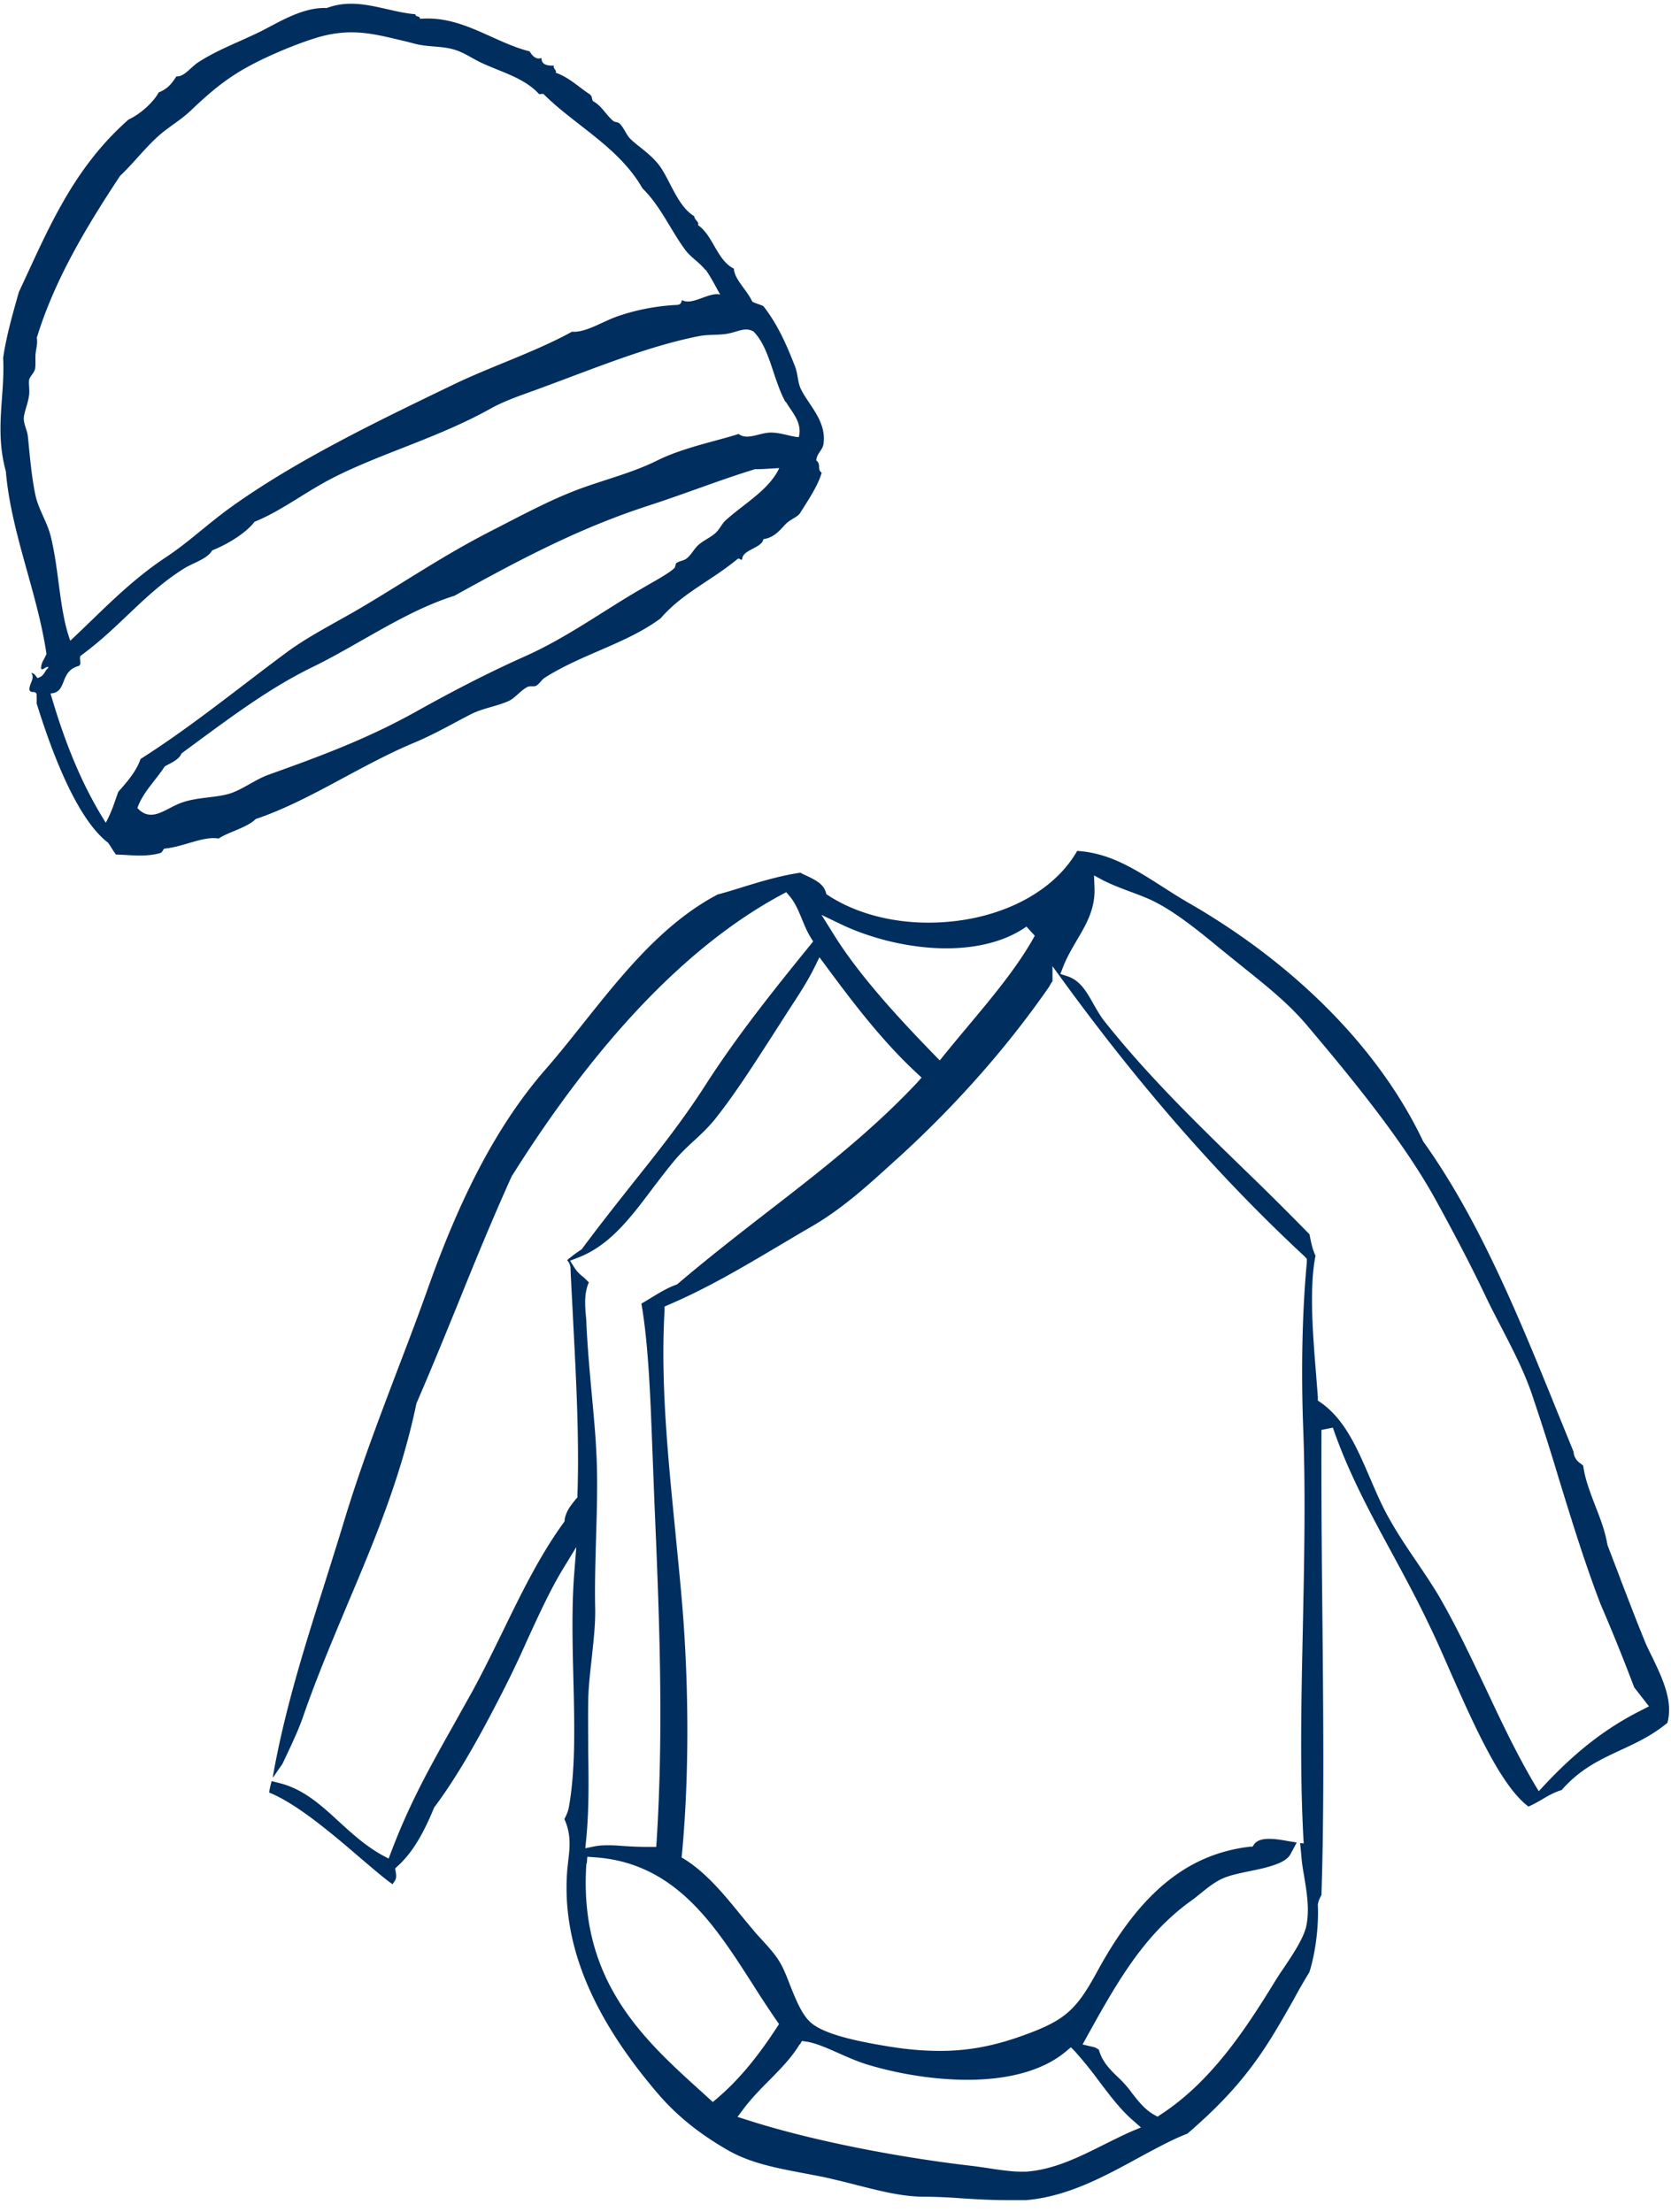 <svg xmlns="http://www.w3.org/2000/svg" width="108" height="143" fill="none" viewBox="0 0 108 143"><g fill="#002E5E" clip-path="url(#a)"><path d="M64.977 142.224c-.944 0-1.916-.059-2.859-.118a35.27 35.27 0 0 0-2.438-.104c-1.407 0-2.916-.4-4.382-.771a62.12 62.12 0 0 0-2.09-.504l-1.233-.237c-1.871-.355-3.497-.666-4.962-1.511-1.828-1.052-3.294-2.238-4.484-3.63-4.338-5.068-6.254-9.81-5.862-14.507.015-.178.044-.371.058-.548.102-.845.203-1.719-.247-2.697.015-.045.044-.089.058-.119.088-.192.19-.4.233-.667.435-2.445.362-5.29.29-8.283-.058-2.282-.116-4.653.058-6.861l.13-1.659-.841 1.378c-.856 1.408-1.582 3.008-2.365 4.712a66.512 66.512 0 0 1-1.553 3.26c-1.248 2.445-2.742 5.231-4.425 7.483-.537 1.289-1.234 2.771-2.351 3.779l-.174.163.043.251c.058.356 0 .475-.13.652-.03.03-.044.075-.073.119-.45-.296-1.291-1.022-2.06-1.674-1.843-1.586-4.121-3.527-5.92-4.253.029-.267.101-.534.16-.741l.521.133c1.524.386 2.641 1.393 3.817 2.475.87.8 1.77 1.615 2.858 2.208l.363.192.16-.415c1.204-3.185 2.524-5.527 4.048-8.238.377-.682.769-1.378 1.175-2.104.711-1.304 1.364-2.638 2.017-3.972 1.161-2.385 2.365-4.86 3.918-6.994l.058-.089v-.103c.102-.563.392-.904.725-1.32l.102-.118v-.163c.13-3.497-.087-7.601-.276-11.217-.058-1.23-.13-2.415-.174-3.512-.043-.192-.116-.34-.217-.43.26-.236.58-.474.943-.71 1.175-1.586 2.307-3.009 3.395-4.387 1.538-1.926 3.12-3.927 4.513-6.09 2.046-3.2 4.31-6.046 6.849-9.172l.203-.252-.174-.282c-.203-.326-.363-.71-.523-1.096-.232-.563-.464-1.141-.856-1.586l-.188-.222-.247.133c-6.036 3.23-11.927 9.365-17.5 18.241-1.276 2.83-2.38 5.527-3.438 8.15-.871 2.134-1.742 4.282-2.714 6.52-.986 4.757-2.742 8.935-4.454 12.981-.973 2.326-1.988 4.726-2.859 7.231-.203.607-.493 1.259-.784 1.896l-.536 1.141c-.059.119-.175.267-.29.43l-.349.519v-.119c.74-4.193 2.017-8.268 3.265-12.195.42-1.334.841-2.667 1.248-4 1.088-3.616 2.234-6.61 3.439-9.796.667-1.748 1.35-3.526 2.031-5.438 2.235-6.327 4.673-10.846 7.633-14.24.827-.948 1.64-1.97 2.466-3.008 2.525-3.17 5.137-6.446 8.663-8.298.464-.118.987-.281 1.51-.444 1.203-.37 2.451-.756 3.83-.963.13.074.261.133.392.192.58.282 1.073.519 1.247 1.052l.044.148.116.075c1.741 1.14 4.048 1.763 6.472 1.763 4.266 0 8.01-1.808 9.62-4.638 2.09.133 3.671 1.14 5.485 2.297.58.37 1.175.755 1.828 1.126 6.907 4 12.261 9.468 15.047 15.351 3.671 5.127 6.254 11.514 8.75 17.678l.972 2.386c.029.459.319.666.479.785.058.044.116.089.145.118.116.89.464 1.764.784 2.608.319.815.624 1.586.783 2.52.319.844.624 1.615.914 2.4.465 1.2.929 2.43 1.422 3.63.16.415.363.83.581 1.26.653 1.378 1.335 2.8.957 4.208-1.03.845-2.045 1.304-3.032 1.764-1.263.592-2.583 1.185-3.802 2.578-.493.148-.9.385-1.291.622-.29.163-.566.326-.856.445-.813-.608-1.466-1.615-1.916-2.327-1.132-1.867-2.133-4.134-3.105-6.327-.479-1.096-.958-2.193-1.466-3.23-.725-1.526-1.538-3.023-2.321-4.475-1.408-2.593-2.859-5.275-3.83-8.135l-.74.148c-.015 3.778.014 7.735.057 11.691.058 6.239.13 12.684-.058 18.374-.16.297-.232.489-.232.682.058 1.097-.102 2.919-.551 4.312a36.673 36.673 0 0 0-1.03 1.793c-.799 1.408-1.553 2.741-2.453 3.971-1.175 1.63-2.54 3.068-4.397 4.668-.972.37-2.046.963-3.177 1.571-2.162 1.185-4.411 2.4-6.936 2.696-.566.06-1.161.089-1.77.089m-13.176-10.135c-.537.889-1.233 1.585-1.959 2.326-.58.578-1.16 1.171-1.683 1.867l-.377.504.566.178c4.57 1.482 10.433 2.504 14.38 2.964.391.044.797.103 1.204.163.769.118 1.552.237 2.22.237.145 0 .29 0 .435-.015 1.742-.163 3.338-.963 4.876-1.734.595-.296 1.19-.593 1.755-.845l.639-.266-.537-.474c-.813-.712-1.465-1.586-2.162-2.505a25.302 25.302 0 0 0-1.582-1.956l-.246-.251-.261.222c-1.422 1.23-3.643 1.882-6.429 1.882-1.988 0-4.222-.326-6.297-.934-.726-.207-1.422-.518-2.09-.815-.798-.355-1.494-.652-2.075-.726l-.232-.03-.13.223zm19.342.37c.218.786.755 1.304 1.234 1.764.16.148.305.296.435.444.16.178.32.371.465.578.42.534.841 1.082 1.465 1.423l.189.103.174-.118c3.265-2.119 5.47-5.453 7.458-8.698.145-.237.334-.519.537-.815.624-.934 1.335-2.001 1.466-2.801.188-1.067 0-2.104-.16-3.112-.073-.415-.145-.829-.174-1.244l-.087-.904.232.029-.03-.518c-.217-4.209-.13-8.609-.028-13.292.087-4.267.188-8.683.029-12.936-.145-3.749-.073-7.602.232-10.817v-.222l-.13-.148c-5.457-5.068-10.579-10.906-15.643-17.856l-.667-.919v1.008l-.044.015-.188.326c-2.627 3.793-5.92 7.557-9.722 11.024l-.218.193c-1.857 1.69-3.453 3.156-5.557 4.356-.697.4-1.379.815-2.06 1.215-2.351 1.393-4.586 2.712-7.053 3.764l-.232.104v.281c-.261 4.535.203 9.262.697 14.255.145 1.512.304 3.053.435 4.623.45 5.305.464 11.188 0 16.167l-.03.281.218.134c1.364.859 2.482 2.208 3.555 3.526.363.445.711.86 1.06 1.275l.406.444c.392.43.755.83 1.045 1.289.261.4.493.978.725 1.586.392.978.798 2 1.422 2.489.958.756 3.164 1.186 4.977 1.482 1.19.193 2.264.282 3.28.282 1.799 0 3.41-.297 5.252-.949 2.786-.993 3.526-1.615 4.905-4.149 2.786-5.127 5.847-7.631 9.91-8.105h.145l.102-.148c.189-.252.493-.356.972-.356.407 0 .842.074 1.248.148l.537.089-.406.756c-.32.607-1.553.874-2.641 1.096-.711.149-1.379.282-1.872.534-.45.222-.914.593-1.35.948-.217.178-.42.341-.638.489-3.032 2.208-4.774 5.335-6.617 8.654l-.319.578.566.133c.203.03.348.104.508.222m-33.141-12.061c-.523 7.542 3.67 11.35 7.37 14.699l.799.726.246-.207c1.364-1.156 2.583-2.608 3.86-4.564l.174-.267-.174-.252a71.926 71.926 0 0 1-1.538-2.341c-2.481-3.868-5.035-7.883-10.302-8.195l-.377-.029-.03.415zm.16-37.564c-.32.711-.248 1.526-.19 2.208.015.163.03.326.03.489.072 1.526.203 2.978.333 4.4.16 1.735.32 3.38.349 5.054.029 1.437-.015 2.919-.059 4.371-.043 1.571-.087 3.053-.058 4.46.03 1.082-.101 2.149-.217 3.275-.102.934-.218 1.882-.232 2.845-.015 1.067 0 2.119 0 3.171.029 1.867.058 3.808-.131 5.749l-.058.564.508-.104c.334-.074.638-.089.958-.089.304 0 .609.015.957.044.45.03.943.06 1.553.06h.61l.028-.4c.465-7.439.16-14.774-.145-21.872l-.145-3.749c-.116-3.067-.247-6.534-.697-9.098.233-.133.45-.267.668-.4.537-.326 1.045-.637 1.64-.844 2.002-1.704 4.005-3.26 5.934-4.757 3.28-2.534 6.66-5.171 9.563-8.268l.304-.341-.333-.311c-2.22-2.06-4.136-4.58-5.906-6.98l-.363-.489-.276.563c-.493 1.008-1.073 1.882-1.683 2.816l-1.102 1.719c-1.234 1.911-2.38 3.719-3.686 5.364-.377.474-.827.904-1.306 1.348-.45.415-.914.845-1.32 1.334-.48.578-.93 1.17-1.393 1.778-1.437 1.912-2.786 3.72-4.861 4.505l-.494.192.305.474c.16.252.363.43.551.578.13.119.247.223.334.326m46.999-1.733c-.435 2.104-.16 5.32.029 7.675.043.563.087 1.082.116 1.497v.222l.174.119c1.553 1.081 2.35 2.919 3.178 4.845.392.904.783 1.838 1.277 2.697.537.963 1.16 1.882 1.755 2.756.595.889 1.176 1.734 1.67 2.623 1.015 1.793 1.915 3.719 2.8 5.571.972 2.075 1.988 4.224 3.163 6.209l.261.43.334-.356c2.075-2.222 4.019-3.734 6.326-4.89l.465-.237-.958-1.23a122.353 122.353 0 0 0-2.162-5.349c-1.03-2.682-1.886-5.468-2.714-8.165a168.173 168.173 0 0 0-1.74-5.453c-.523-1.526-1.278-2.963-2.003-4.37-.348-.668-.697-1.334-1.016-2.016-.928-1.941-1.988-3.971-3.236-6.238-2.118-3.809-5.397-7.795-8.3-11.232-1.131-1.334-2.466-2.416-3.888-3.557l-1.596-1.289c-1.568-1.289-3.323-2.741-4.948-3.393-.32-.134-.639-.252-.958-.37-.639-.238-1.248-.475-1.77-.741l-.58-.312.028.726c.073 1.393-.508 2.401-1.132 3.453-.319.548-.653 1.111-.9 1.749l-.173.444.42.133c.842.267 1.248.964 1.713 1.793.232.4.45.8.74 1.156 2.742 3.453 5.89 6.52 8.924 9.469a197.738 197.738 0 0 1 4.31 4.282c.086.474.188.978.39 1.393M53.863 60.37c1.654 2.683 4.266 5.498 6.587 7.884l.29.296.262-.326c.479-.592.986-1.2 1.494-1.807 1.611-1.927 3.28-3.912 4.383-5.927l-.537-.593c-1.32.933-3.12 1.407-5.195 1.407-2.25 0-4.788-.592-6.82-1.57l-1.233-.593zM7.459 55.198c-.204-.296-.363-.578-.48-.726-2.205-1.689-3.873-6.638-4.614-9.009.015-.193 0-.4 0-.593-.101-.266-.391 0-.464-.296 0-.43.377-.697.116-1.082.218.074.189.074.407.341.464-.133.435-.46.71-.667-.072-.207-.406.252-.478.045-.015-.37.232-.623.348-.934-.58-3.971-2.293-7.839-2.626-11.81-.74-2.711-.044-4.86-.175-7.335.218-1.466.624-2.86 1.016-4.252 1.843-3.927 3.44-7.943 7.096-11.158.725-.326 1.581-1.082 1.944-1.749.639-.252.885-.652 1.146-1.037.48.045.9-.563 1.379-.889 1.262-.83 2.655-1.319 4.092-2.03C18.05 1.424 19.589.447 21.113.52c2.017-.755 3.86.252 5.731.4.044.237.261.045.305.297 2.714-.223 4.687 1.496 7.081 2.104.189.311.42.548.77.43-.015.474.463.503.797.489-.058.237.218.296.116.459.885.311 1.51.948 2.22 1.408.174.192.073.163.189.43.566.296.841.888 1.32 1.289.087.074.305.059.407.163.275.266.42.71.682.978.493.489 1.247.933 1.828 1.66.726.918 1.19 2.666 2.307 3.348.058.311.334.34.247.578.986.681 1.219 2.267 2.321 2.815.03.697.828 1.349 1.19 2.134.232.119.48.178.711.282.929 1.185 1.51 2.519 2.046 3.897.174.43.174.978.348 1.393.465 1.052 1.713 2.104 1.495 3.63-.058.4-.45.622-.464 1.067.333.237.029.578.348.785-.232.83-.885 1.793-1.393 2.608-.16.252-.58.385-.885.667-.32.296-.711.919-1.495 1.022-.072.578-1.393.682-1.364 1.32-.145.058-.174-.164-.348 0-1.741 1.422-3.526 2.177-4.919 3.793-2.148 1.615-5.151 2.34-7.502 3.852-.203.134-.334.386-.537.504-.16.089-.362 0-.551.074-.435.208-.827.726-1.204.904-.77.356-1.698.474-2.482.874-1.131.578-2.336 1.29-3.729 1.867-3.511 1.482-6.747 3.75-10.172 4.905-.565.563-1.755.83-2.394 1.26-.986-.178-2.292.548-3.511.652-.116.089-.102.237-.29.296-1.03.267-1.901.104-2.83.089m38.104-37.771c-.377-.504-.972-.83-1.35-1.363-.928-1.275-1.596-2.83-2.727-3.927-1.51-2.652-4.353-4.075-6.356-6.06-.087-.134-.29.044-.377-.09-.929-.992-2.394-1.377-3.642-1.955-.552-.252-1.074-.623-1.625-.815-.755-.267-1.495-.223-2.264-.341-.392-.06-.74-.178-1.132-.267-1.799-.415-3.279-.874-5.441-.281-1.422.4-3.599 1.318-4.905 2.074-1.305.741-2.336 1.63-3.453 2.697-.653.622-1.422 1.052-2.075 1.63-.914.815-1.64 1.793-2.496 2.593-2.205 3.334-4.237 6.727-5.383 10.461.058.341-.029.638-.073.978-.043.326.015.756-.043 1.052-.058.252-.32.46-.377.682-.044.222.029.623 0 .948-.073.623-.32 1.097-.349 1.542-.014.385.218.77.262 1.17.13 1.245.232 2.593.493 3.823.203.919.769 1.749.987 2.653.551 2.207.551 4.8 1.262 6.742 1.959-1.823 3.773-3.809 6.225-5.424 1.422-.948 2.67-2.133 4.106-3.17 4.237-3.053 9.534-5.602 14.482-7.987 2.437-1.171 5.209-2.075 7.617-3.394.871.074 1.96-.652 2.932-.993a13.874 13.874 0 0 1 3.888-.74c.247-.045.233-.178.29-.312.639.386 1.756-.548 2.467-.355-.304-.534-.58-1.097-.957-1.63m5.18 8.58c-.813-1.468-1.016-3.512-2.075-4.565-.523-.296-.958 0-1.625.134-.595.118-1.248.044-1.872.163-3.497.681-7.125 2.237-10.985 3.63-.87.311-1.784.652-2.495 1.052-3.367 1.882-7.11 2.904-10.186 4.475-1.8.919-3.352 2.149-5.079 2.845-.551.712-1.669 1.423-2.742 1.853-.32.563-1.234.8-1.843 1.185-2.54 1.6-4.121 3.779-6.646 5.616-.16.178.102.519-.13.667-1.292.34-.712 1.733-1.829 1.778.87 2.993 1.944 5.779 3.57 8.357.362-.637.566-1.319.812-2 .465-.519 1.176-1.32 1.437-2.12 3.294-2.089 6.413-4.652 9.46-6.904 1.495-1.097 3.193-1.927 4.818-2.89 2.83-1.674 5.369-3.408 8.387-4.949 1.915-.978 3.976-2.104 5.949-2.8 1.61-.578 3.265-.993 4.803-1.764 1.683-.83 3.83-1.245 5.238-1.704.552.43 1.32-.074 2.075-.089.668 0 1.291.267 1.814.296.246-.963-.465-1.63-.842-2.296m-2.046 4.386c-2.19.667-4.251 1.496-6.747 2.311-4.455 1.438-8.213 3.409-12.624 5.853-3.178.993-6.181 3.157-9.2 4.624-2.974 1.452-5.673 3.541-8.444 5.571-.131.37-.624.593-1.074.83-.58.904-1.437 1.704-1.77 2.697.9.978 1.799.044 2.8-.326 1.103-.415 2.394-.311 3.337-.667.813-.311 1.538-.874 2.366-1.17 3.308-1.186 6.384-2.312 9.649-4.15 2.264-1.26 4.542-2.445 6.907-3.497 2.771-1.244 5.122-2.993 7.603-4.415.624-.37 1.712-.949 2.046-1.29.058-.059.073-.281.116-.31.218-.164.494-.149.697-.327.29-.237.45-.592.725-.844.348-.311.77-.474 1.103-.77.261-.223.406-.579.653-.816 1.219-1.111 2.815-1.97 3.482-3.393-.653.03-.986.074-1.654.074"/></g><defs><clipPath id="a"><path fill="#fff" d="M0 .225h108v142H0z"/></clipPath></defs></svg>